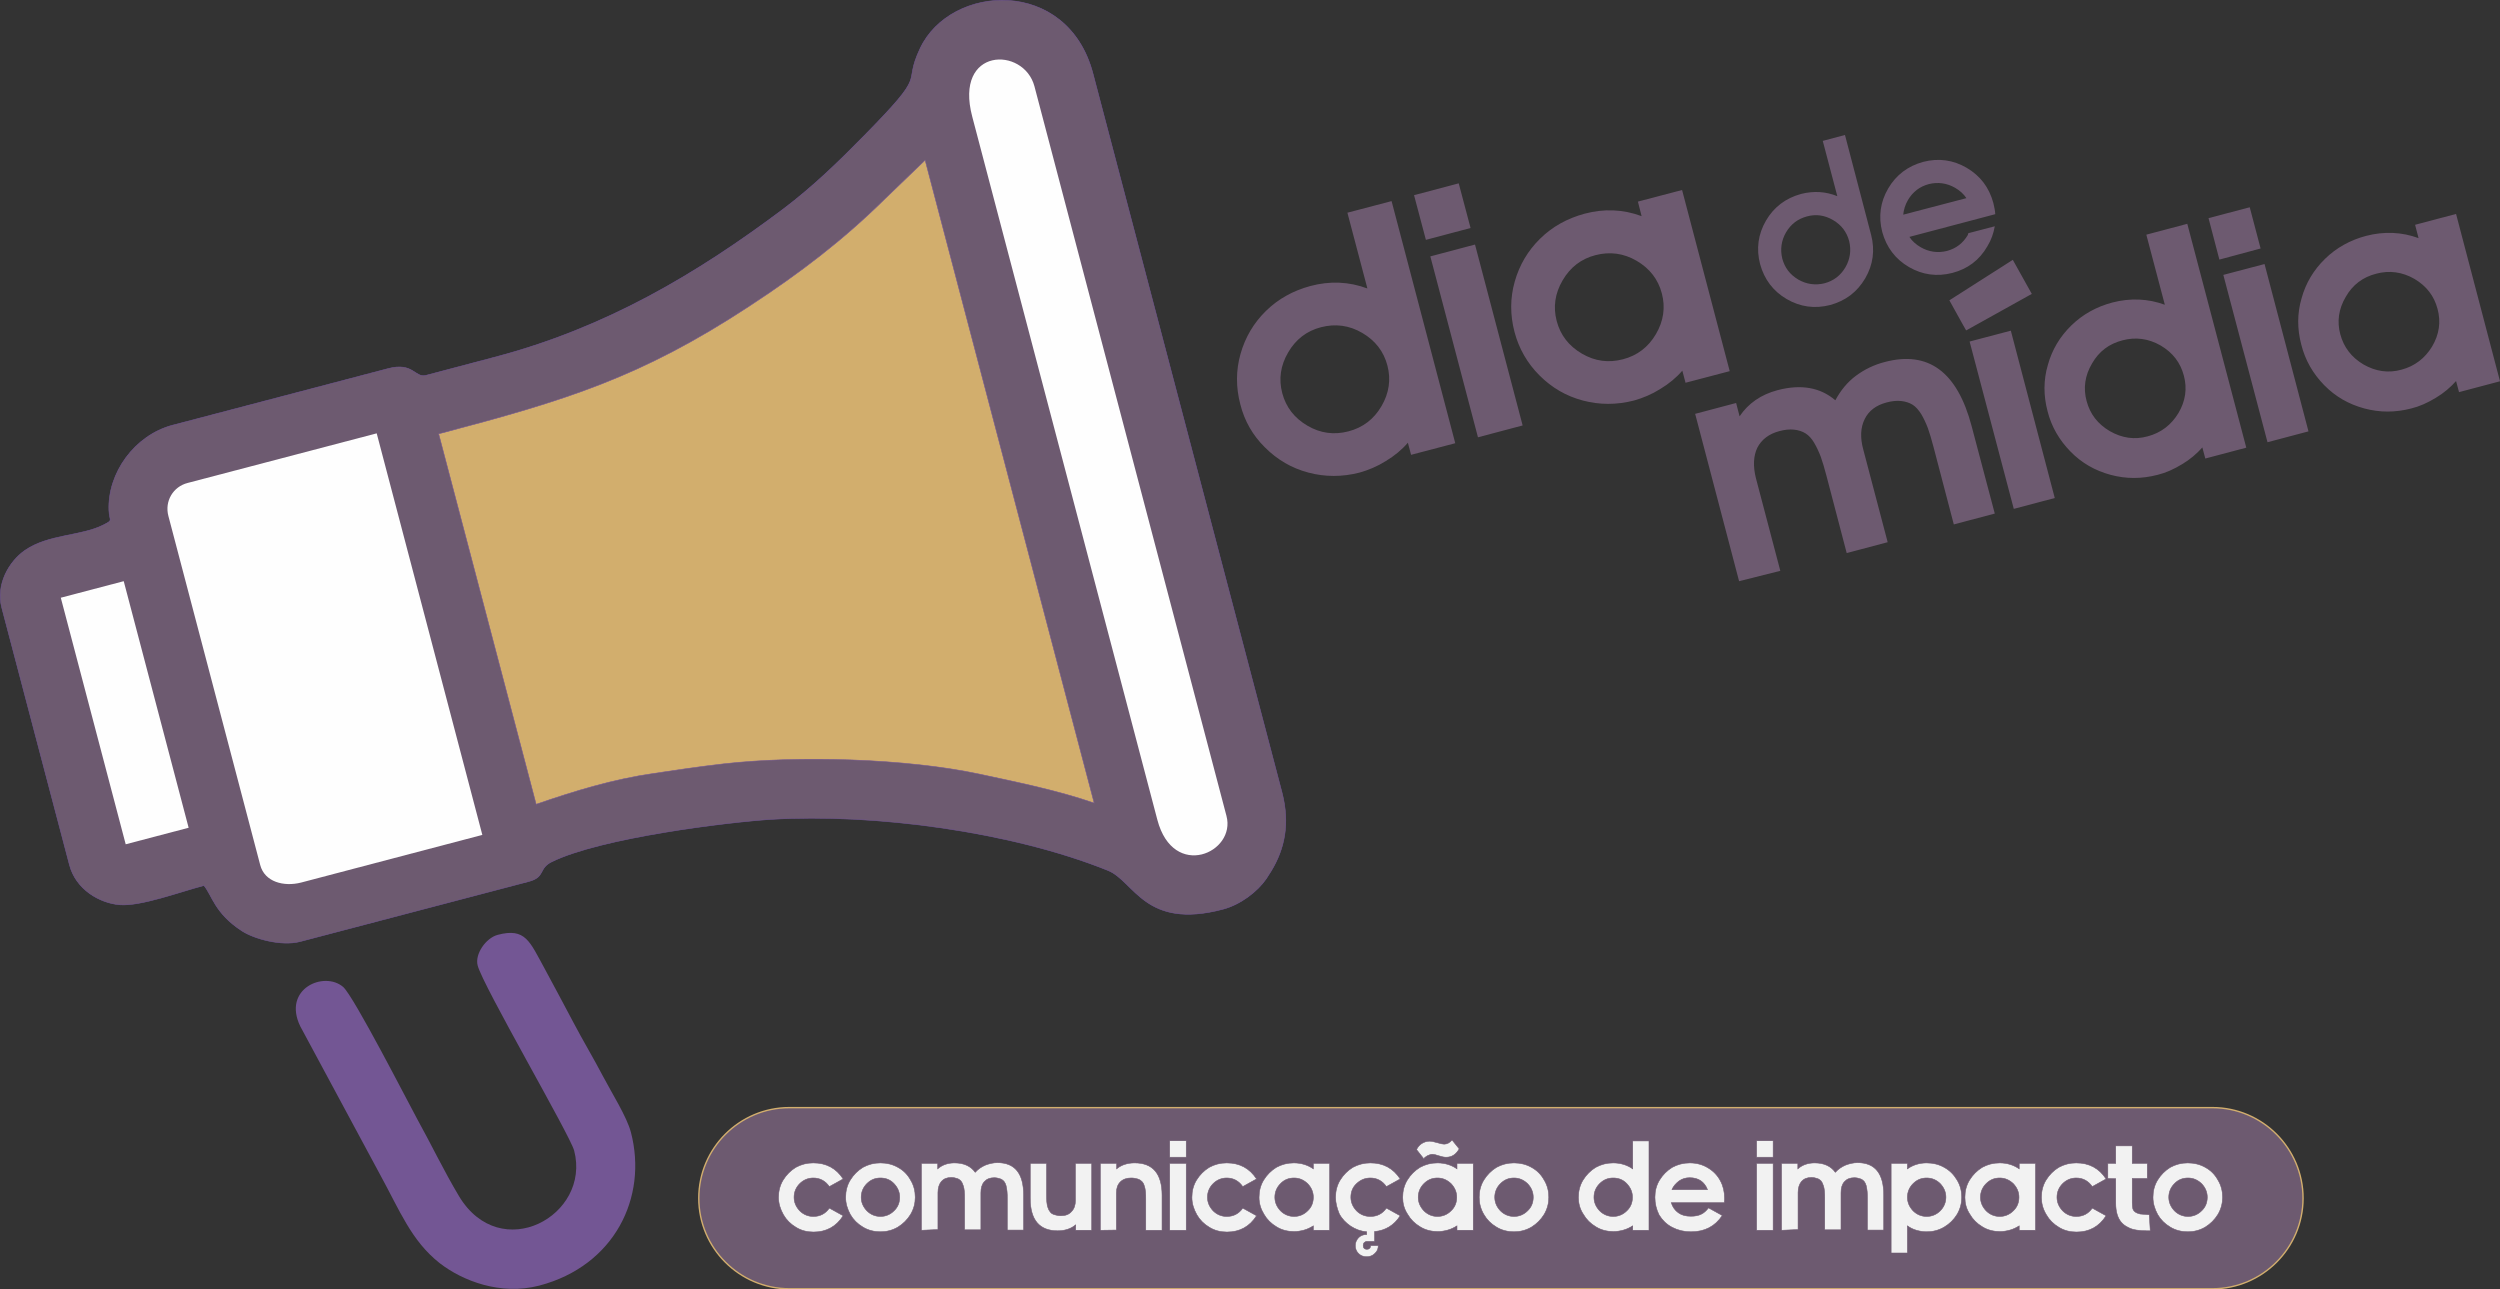 <svg xmlns="http://www.w3.org/2000/svg" id="Camada_1" data-name="Camada 1" viewBox="0 0 1012.93 522.46"><rect x="0" y="0" width="1012.93" height="522.46" fill="#333333" stroke="none"/><defs><style>      .cls-1 {        stroke: #d2ae6d;        stroke-width: .57px;      }      .cls-1, .cls-2, .cls-3, .cls-4, .cls-5 {        fill-rule: evenodd;      }      .cls-1, .cls-6, .cls-5 {        fill: #6d5a70;      }      .cls-1, .cls-7, .cls-3, .cls-5 {        stroke-miterlimit: 10;      }      .cls-2 {        fill: #735694;      }      .cls-7 {        fill: #f2f2f2;        stroke: #6d5a70;      }      .cls-7, .cls-3, .cls-5 {        stroke-width: .22px;      }      .cls-3 {        fill: #d2ae6d;      }      .cls-3, .cls-5 {        stroke: #735694;      }      .cls-4 {        fill: #fefefe;      }    </style></defs><g id="Layer_1"><path class="cls-6" d="M502.53,163.78c-1.8-6.9-1.8-13.7,.1-20.4s5.3-12.5,10.3-17.4,11-8.2,18-10.1c7.9-2.1,15.6-1.8,23.1,1l-8.1-30.7,17.9-4.7,25.8,98.1-17.9,4.7-1.3-4.9c-2.4,2.8-5.4,5.3-8.9,7.4-3.5,2.2-7.1,3.7-10.7,4.7-7,1.8-13.9,1.8-20.7,0s-12.6-5.2-17.6-10.2c-4.9-4.8-8.3-10.7-10-17.5h0Zm19.4-21c-3.1,5.3-3.9,10.8-2.4,16.5s4.9,10.1,10.2,13.2c5.3,3.1,10.8,3.8,16.6,2.3s10.3-4.9,13.4-10.2,3.9-10.8,2.4-16.5-4.9-10.1-10.2-13.2c-5.3-3.1-10.9-3.8-16.7-2.3s-10.2,4.9-13.3,10.2h0Zm76.9,34.4l-19.3-73.3,18.1-4.8,19.3,73.3-18.1,4.8Zm-21.1-80l-4.8-18.1,18.1-4.8,4.8,18.1-18.1,4.8Zm35.9,37.3c-1.8-6.9-1.8-13.7,.1-20.4,1.9-6.7,5.3-12.5,10.3-17.4s11-8.2,18-10.1c7.9-2.1,15.6-1.8,23.1,1l-1.5-5.9,17.9-4.7,19.3,73.4-17.9,4.7-1.3-4.9c-2.4,2.8-5.4,5.3-8.9,7.4-3.5,2.2-7.1,3.7-10.7,4.7-7,1.8-13.9,1.8-20.7,0s-12.6-5.2-17.6-10.2c-4.9-4.9-8.3-10.8-10.1-17.6Zm19.5-20.9c-3.1,5.3-3.9,10.8-2.4,16.5s4.9,10.1,10.2,13.2c5.3,3.1,10.8,3.8,16.6,2.3s10.3-4.9,13.4-10.2c3.1-5.3,3.9-10.8,2.4-16.5s-4.9-10.1-10.2-13.2c-5.3-3.1-10.9-3.8-16.7-2.3s-10.2,4.9-13.3,10.2h0Z"></path><path class="cls-5" d="M200.23,144.78l-27.6,7.3c-4.6,1.2-5.1-5.5-15.5-2.7l-87.2,22.9c-15.5,4.1-26.4,19.5-25.8,34.5,.2,4.5,1.9,3.8-2.2,5.9-9,4.6-22.2,3.7-31.8,10.3-6.5,4.5-11.9,13.9-9.4,23.3l27.4,104.1c2.6,10,12.2,15.5,20.3,16.2,8.6,.7,24.3-5.2,34.2-7.8,3.3,3.9,4.3,11.2,15.4,18.4,4.9,3.2,16,6.3,23.6,4.3l92.5-24.3c7-1.8,3.9-5.3,9.4-8,19.9-9.8,71.5-16.1,89-17.2,41.6-2.5,97.2,4.9,136.4,20.7,10.8,4.4,14.9,24.1,46.6,15.7,7.1-1.9,13.9-7.1,17.5-12.3l2.1-3.3c5.3-8.8,7.6-18.9,4.3-31.7L442.83,29.78c-10.3-39.1-57.6-36.4-70-10.2-7.6,16.1,4.1,8.2-22.7,35.4-10.4,10.6-20.6,20.5-32.6,29.6-35.4,26.6-72.3,48.4-117.3,60.2Z"></path><polygon class="cls-4" points="24.63 242.18 50.13 235.48 76.43 335.38 50.93 342.08 24.63 242.18"></polygon><path class="cls-4" d="M105.43,350.48l-37.2-141.4c-1.6-6,1.9-11.9,7.8-13.4l76.6-20.1,42.8,162.7-73.4,19.3c-7,1.8-14.8-.2-16.6-7.1Z"></path><path class="cls-3" d="M217.23,325.88l-39.5-150.1c51.7-13.6,81.7-22.8,125.8-51.7,20.5-13.4,38.2-26.9,55-43.5l16.3-15.7,68.5,260.5c-14.8-5.1-30.5-8.3-46.3-11.7-29.9-6.4-73.8-7.6-103.8-4.2-9.6,1.1-19.3,2.5-28.4,3.9-16.2,2.3-32,7.1-47.6,12.5Z"></path><path class="cls-4" d="M468.93,332.18L393.93,47.28c-7.5-28.3,20.9-28.5,25.2-12.3l77.8,295.6c4,14.9-21.5,26.2-28,1.6Z"></path><path class="cls-2" d="M218.53,520.88c30.4-8,44-35.7,37.1-62.1-1.6-6.2-7.9-16.2-11.2-22.5-4.2-8-8.1-14.4-12.2-22.2-3.8-7.2-7.5-14.1-11.6-21.7-6-10.9-7.7-16.6-19-13.6-4.8,1.3-9.3,7.8-8.1,12.4,2.1,8.2,37.3,68.5,39.1,75,6.9,26.4-29.9,46.5-46.7,18.4-6.1-10.2-11.3-21.1-16.9-31.2-3.3-6-25.7-49.8-30-53.5-7.7-6.6-24.7,.7-17.4,15.9l32.4,60.2c8,14.6,12.6,26.7,24.1,35.8,9.3,7.2,24.7,13.2,40.4,9.1h0Z"></path><path class="cls-1" d="M319.83,448.78H896.43c20.2,0,36.7,16.5,36.7,36.7h0c0,20.2-16.5,36.7-36.7,36.7H319.83c-20.2,0-36.7-16.5-36.7-36.7h0c0-20.2,16.5-36.7,36.7-36.7Z"></path><path class="cls-7" d="M315.43,485.08c0-2.5,.6-4.9,1.9-7s3-3.8,5.1-5.1c2.2-1.2,4.5-1.8,7.1-1.8,5.3,0,9.3,2.2,12.1,6.5l-5.6,3.1c-1.6-2.3-3.8-3.5-6.5-3.5-2.1,0-4,.8-5.5,2.3s-2.3,3.4-2.3,5.5,.8,3.9,2.3,5.5c1.5,1.5,3.4,2.3,5.5,2.3,2.7,0,4.9-1.1,6.5-3.4l5.6,3.1c-2.8,4.4-6.8,6.6-12,6.6-2.6,0-5-.6-7.1-1.9-2.2-1.3-3.9-3-5.1-5.1-1.3-2.3-2-4.6-2-7.1h0Zm27.2,0c0-2.5,.6-4.9,1.9-7s3-3.8,5.1-5.1c2.2-1.2,4.5-1.8,7.1-1.8s5,.6,7.1,1.8c2.2,1.2,3.9,2.9,5.1,5.1,1.3,2.1,1.9,4.5,1.9,7s-.6,4.8-1.9,7c-1.3,2.1-3,3.8-5.1,5.1-2.2,1.3-4.6,1.9-7.1,1.9s-5-.6-7.1-1.9c-2.2-1.3-3.9-3-5.1-5.1-1.2-2.2-1.9-4.5-1.9-7Zm8.6-5.5c-1.5,1.5-2.3,3.4-2.3,5.5s.8,3.9,2.3,5.5c1.5,1.5,3.4,2.3,5.5,2.3s4-.8,5.5-2.3c1.6-1.5,2.3-3.4,2.3-5.5s-.8-3.9-2.3-5.5-3.4-2.3-5.5-2.3-3.9,.7-5.5,2.3Zm22.1,18.9v-27.1h6.6v2.2c1.8-1.6,4.1-2.4,6.8-2.4,3.8,0,6.6,1.3,8.4,3.8,1.2-1.3,2.5-2.2,4.1-2.9,1.6-.6,3.2-1,4.9-1,7.1,0,10.6,4.4,10.6,13.1v14.2h-6.6v-12.5c0-1.2,0-2.3-.1-3.1s-.2-1.7-.4-2.4c-.2-.7-.5-1.3-.9-1.8-.4-.4-.9-.8-1.6-1-.6-.2-1.4-.4-2.3-.4-1.7,0-3,.5-4,1.6s-1.4,2.6-1.4,4.5v15h-6.6v-12.5c0-1.2,0-2.3-.1-3.1s-.2-1.7-.5-2.4c-.2-.7-.5-1.3-.9-1.8-.4-.4-.9-.8-1.6-1-.6-.2-1.4-.4-2.3-.4-1.7,0-3,.5-4,1.6-.9,1.1-1.4,2.6-1.4,4.5v15l-6.7,.3h0Zm44.1-12.9v-14.2h6.6v12.5c0,1.2,0,2.3,.1,3.1,.1,.9,.2,1.7,.5,2.4,.2,.7,.6,1.3,1,1.8s1,.8,1.7,1,1.5,.4,2.5,.4c1.8,0,3.3-.5,4.3-1.7,1.1-1.1,1.6-2.6,1.6-4.5v-15h6.6v27.1h-6.5v-2.2c-1.9,1.6-4.4,2.4-7.3,2.4-7.4,0-11.1-4.4-11.1-13.1h0Zm28.4,12.9v-27.1h6.6v2.2c1.9-1.6,4.4-2.4,7.3-2.4,7.4,0,11.1,4.4,11.1,13.1v14.2h-6.6v-12.5c0-1.2,0-2.3-.1-3.1s-.2-1.6-.5-2.4c-.2-.8-.6-1.4-1-1.8s-1-.8-1.7-1-1.6-.4-2.6-.4c-1.8,0-3.3,.5-4.4,1.6s-1.6,2.6-1.6,4.5v15l-6.5,.1h0Zm28.1,0v-27.1h6.7v27.1h-6.7Zm0-29.6v-6.7h6.7v6.7h-6.7Zm9,16.2c0-2.5,.6-4.9,1.9-7s3-3.8,5.1-5.1c2.2-1.2,4.5-1.8,7.1-1.8,5.3,0,9.3,2.2,12.1,6.5l-5.6,3.1c-1.6-2.3-3.8-3.5-6.5-3.5-2.1,0-4,.8-5.5,2.3s-2.3,3.4-2.3,5.5,.8,3.9,2.3,5.5c1.5,1.5,3.4,2.3,5.5,2.3,2.7,0,4.9-1.1,6.5-3.4l5.6,3.1c-2.8,4.4-6.8,6.6-12,6.6-2.6,0-5-.6-7.1-1.9-2.2-1.3-3.9-3-5.1-5.1-1.3-2.3-2-4.6-2-7.1h0Zm27.2,0c0-2.5,.6-4.9,1.9-7,1.3-2.1,3-3.8,5.1-5.1,2.2-1.2,4.5-1.8,7.1-1.8,2.9,0,5.6,.8,7.9,2.4v-2.2h6.6v27.1h-6.6v-1.8c-1.1,.7-2.3,1.3-3.7,1.7s-2.8,.6-4.1,.6c-2.6,0-5-.6-7.1-1.9-2.2-1.3-3.9-3-5.1-5.1-1.3-2.1-2-4.4-2-6.9h0Zm8.7-5.5c-1.5,1.5-2.3,3.4-2.3,5.5s.8,3.9,2.3,5.5c1.5,1.5,3.4,2.3,5.5,2.3s4-.8,5.5-2.3c1.6-1.5,2.3-3.4,2.3-5.5s-.8-3.9-2.3-5.5c-1.6-1.5-3.4-2.3-5.5-2.3s-4,.7-5.5,2.3Zm22.3,5.5c0-2.5,.6-4.9,1.9-7,1.3-2.1,3-3.8,5.1-5.1,2.2-1.2,4.6-1.8,7.1-1.8,5.3,0,9.3,2.2,12.1,6.5l-5.6,3.1c-1.6-2.3-3.8-3.5-6.5-3.5-2.2,0-4,.8-5.6,2.3s-2.3,3.4-2.3,5.5,.8,3.9,2.3,5.5c1.5,1.5,3.4,2.3,5.6,2.3,2.7,0,4.9-1.1,6.5-3.4l5.6,3.1c-2.5,3.9-6,6-10.4,6.4v4h-3.1c-.4,0-.8,.2-1.1,.5s-.4,.7-.4,1.2c0,.4,.1,.8,.4,1.1,.3,.3,.7,.4,1.1,.4s.8-.1,1.1-.4c.3-.3,.4-.7,.4-1.1h3.1c0,1.3-.4,2.3-1.4,3.2-.9,.9-2,1.3-3.3,1.3s-2.4-.4-3.3-1.3-1.3-2-1.3-3.2c0-1.3,.5-2.3,1.3-3.2,.9-.9,2-1.3,3.3-1.3v-1.1c-2.4-.2-4.5-1-6.5-2.3-1.9-1.3-3.5-2.9-4.6-5-.9-2.2-1.5-4.4-1.5-6.7h0Zm27.2,0c0-2.5,.6-4.9,1.9-7,1.3-2.1,3-3.8,5.1-5.1,2.2-1.2,4.5-1.8,7.1-1.8,2.9,0,5.6,.8,7.9,2.4v-2.2h6.6v27.1h-6.6v-1.8c-1.1,.7-2.3,1.3-3.7,1.7s-2.8,.6-4.1,.6c-2.6,0-5-.6-7.1-1.9-2.2-1.3-3.9-3-5.1-5.1-1.4-2.1-2-4.4-2-6.9h0Zm5.6-19.3c.5-1,1.2-1.9,2.2-2.5s2-.9,3.1-.9c.7,0,1.8,.2,3.1,.6s2.2,.6,2.8,.6c1.2,0,2.3-.6,3.2-1.7l2.9,3.6c-1.3,2.3-3,3.4-5.3,3.4-.8,0-1.8-.2-3-.6s-2-.6-2.5-.6c-.6,0-1.3,.2-2.1,.6-.7,.4-1.2,.8-1.4,1.2-.1,0-3-3.7-3-3.7Zm3,13.8c-1.5,1.5-2.3,3.4-2.3,5.5s.8,3.9,2.3,5.5c1.5,1.5,3.4,2.3,5.5,2.3s4-.8,5.5-2.3c1.6-1.5,2.3-3.4,2.3-5.5s-.8-3.9-2.3-5.5c-1.6-1.5-3.4-2.3-5.5-2.3s-3.9,.7-5.5,2.3Zm22.4,5.5c0-2.5,.6-4.9,1.9-7,1.3-2.1,3-3.8,5.1-5.1,2.2-1.2,4.5-1.8,7.1-1.8s5,.6,7.1,1.8c2.2,1.2,3.9,2.9,5.1,5.1,1.3,2.1,1.9,4.5,1.9,7s-.6,4.8-1.9,7c-1.3,2.1-3,3.8-5.1,5.1-2.2,1.3-4.6,1.9-7.1,1.9s-5-.6-7.1-1.9c-2.2-1.3-3.9-3-5.1-5.1-1.3-2.2-1.9-4.5-1.9-7Zm8.6-5.5c-1.5,1.5-2.3,3.4-2.3,5.5s.8,3.9,2.3,5.5c1.5,1.5,3.4,2.3,5.5,2.3s4-.8,5.5-2.3c1.6-1.5,2.3-3.4,2.3-5.5s-.8-3.9-2.3-5.5c-1.6-1.5-3.4-2.3-5.5-2.3s-3.9,.7-5.5,2.3Zm31.6,5.5c0-2.5,.6-4.9,1.9-7,1.3-2.1,3-3.8,5.1-5.1,2.2-1.2,4.5-1.8,7.1-1.8,2.9,0,5.6,.8,7.9,2.4v-11.3h6.6v36.2h-6.6v-1.8c-1.1,.7-2.3,1.3-3.7,1.7s-2.8,.6-4.1,.6c-2.6,0-5-.6-7.1-1.9-2.2-1.3-3.9-3-5.1-5.1-1.4-2.1-2-4.4-2-6.9h0Zm8.6-5.5c-1.5,1.5-2.3,3.4-2.3,5.5s.8,3.9,2.3,5.5c1.5,1.5,3.4,2.3,5.5,2.3s4-.8,5.5-2.3c1.6-1.5,2.3-3.4,2.3-5.5s-.8-3.9-2.3-5.5-3.4-2.3-5.5-2.3-3.9,.7-5.5,2.3Zm22.4,5.5c0-2.5,.6-4.9,1.9-7,1.3-2.1,3-3.8,5.1-5.1,2.2-1.2,4.6-1.8,7.1-1.8,2.8,0,5.3,.7,7.4,2,2.2,1.3,3.9,3.1,5,5.2,1.2,2.2,1.7,4.5,1.7,7.1,0,.4,0,1-.1,1.8h-21.5c.6,1.8,1.5,3.1,2.9,4.1s3,1.4,5.1,1.4c1.7,0,3.1-.3,4.1-.8,1.1-.5,2.1-1.4,3-2.6l5.6,3.1c-2.9,4.4-7.1,6.6-12.7,6.6-2.8,0-5.3-.6-7.6-1.8s-4-2.9-5.3-5c-1.1-2.2-1.7-4.6-1.7-7.2h0Zm6.9-3.1h14.4c-1.3-3.2-3.7-4.8-7.2-4.8-1.6,0-3,.4-4.3,1.3-1.3,1-2.3,2.1-2.9,3.5Zm34.3,16.5v-27.1h6.7v27.1h-6.7Zm0-29.6v-6.7h6.7v6.7h-6.7Zm10.1,29.6v-27.1h6.6v2.2c1.8-1.6,4.1-2.4,6.8-2.4,3.8,0,6.6,1.3,8.4,3.8,1.2-1.3,2.5-2.2,4.1-2.9,1.6-.6,3.2-1,4.9-1,7.1,0,10.6,4.4,10.6,13.1v14.2h-6.6v-12.5c0-1.2,0-2.3-.1-3.1s-.2-1.7-.4-2.4-.5-1.3-.9-1.8c-.4-.4-.9-.8-1.6-1-.6-.2-1.4-.4-2.3-.4-1.7,0-3,.5-4,1.6s-1.4,2.6-1.4,4.5v15h-6.6v-12.5c0-1.2,0-2.3-.1-3.1s-.2-1.7-.5-2.4c-.2-.7-.5-1.3-.9-1.8-.4-.4-.9-.8-1.6-1-.6-.2-1.4-.4-2.3-.4-1.7,0-3,.5-4,1.6-.9,1.1-1.4,2.6-1.4,4.5v15l-6.7,.3h0Zm44.4,9.1v-36.2h6.6v2.2c2.3-1.6,4.9-2.4,7.8-2.4,2.6,0,5,.6,7.1,1.8,2.2,1.2,3.9,2.9,5.2,5.1,1.3,2.1,1.9,4.5,1.9,7s-.6,4.8-1.9,7c-1.3,2.1-3,3.8-5.2,5.1s-4.6,1.9-7.1,1.9c-1.3,0-2.7-.2-4.1-.6-1.4-.4-2.6-1-3.7-1.8v11h-6.6v-.1Zm8.9-28c-1.5,1.5-2.3,3.4-2.3,5.5s.8,3.9,2.3,5.5c1.5,1.5,3.4,2.3,5.5,2.3s4-.8,5.5-2.3,2.3-3.4,2.3-5.5-.8-3.9-2.3-5.5c-1.5-1.5-3.4-2.3-5.5-2.3s-3.9,.7-5.5,2.3Zm21,5.5c0-2.5,.6-4.9,1.9-7,1.3-2.1,3-3.8,5.1-5.1,2.2-1.2,4.5-1.8,7.1-1.8,2.9,0,5.6,.8,7.9,2.4v-2.2h6.6v27.1h-6.6v-1.8c-1.1,.7-2.3,1.3-3.7,1.7s-2.8,.6-4.1,.6c-2.6,0-5-.6-7.1-1.9-2.2-1.3-3.9-3-5.1-5.1-1.4-2.1-2-4.4-2-6.9h0Zm8.6-5.5c-1.5,1.5-2.3,3.4-2.3,5.5s.8,3.9,2.3,5.5c1.5,1.5,3.4,2.3,5.5,2.3s4-.8,5.5-2.3c1.6-1.5,2.3-3.4,2.3-5.5s-.8-3.9-2.3-5.5c-1.6-1.5-3.4-2.3-5.5-2.3s-3.9,.7-5.5,2.3Zm22.4,5.5c0-2.5,.6-4.9,1.9-7,1.3-2.1,3-3.8,5.1-5.1,2.2-1.2,4.5-1.8,7.1-1.8,5.3,0,9.3,2.2,12.1,6.5l-5.6,3.1c-1.6-2.3-3.8-3.5-6.5-3.5-2.1,0-4,.8-5.5,2.3s-2.3,3.4-2.3,5.5,.8,3.9,2.3,5.5c1.5,1.5,3.4,2.3,5.5,2.3,2.7,0,4.9-1.1,6.5-3.4l5.6,3.1c-2.8,4.4-6.8,6.6-12,6.6-2.6,0-5-.6-7.1-1.9-2.2-1.3-3.9-3-5.1-5.1-1.4-2.3-2-4.6-2-7.1h0Zm26.9-7.6v-6.1h3.2v-7.1h6.7v7.1h6.1v6.1h-6.1v9.8c0,1,.1,1.7,.2,2.3,.1,.5,.4,1,.9,1.4s1.2,.7,2.1,.9c.9,.1,2.1,.2,3.7,.3l.4,6.5h-1.4c-1.6,0-3-.1-4.2-.3s-2.4-.5-3.4-1.1c-1.1-.5-2-1.2-2.7-2s-1.3-1.9-1.7-3.2-.6-2.9-.6-4.7v-9.8l-3.2-.1h0Zm18.3,7.6c0-2.5,.6-4.9,1.9-7,1.3-2.1,3-3.8,5.1-5.1,2.2-1.2,4.5-1.8,7.1-1.8s5,.6,7.1,1.8c2.2,1.2,3.9,2.9,5.1,5.1,1.3,2.1,1.9,4.5,1.9,7s-.6,4.8-1.9,7c-1.3,2.1-3,3.8-5.1,5.1-2.2,1.3-4.6,1.9-7.1,1.9s-5-.6-7.1-1.9c-2.2-1.3-3.9-3-5.1-5.1-1.2-2.2-1.9-4.5-1.9-7Zm8.7-5.5c-1.5,1.5-2.3,3.4-2.3,5.5s.8,3.9,2.3,5.5c1.5,1.5,3.4,2.3,5.5,2.3s4-.8,5.5-2.3c1.6-1.5,2.3-3.4,2.3-5.5s-.8-3.9-2.3-5.5c-1.6-1.5-3.4-2.3-5.5-2.3s-4,.7-5.5,2.3Z"></path><path class="cls-6" d="M704.63,235.48l-17.8-67.8,16.6-4.4,1.4,5.4c3.5-5.2,8.6-8.8,15.4-10.6,9.5-2.5,17.3-1.1,23.4,4.1,2.1-3.9,4.8-7.3,8.3-9.9,3.5-2.6,7.4-4.5,11.7-5.6,17.7-4.7,29.4,4,35.2,25.9l9.4,35.5-16.6,4.4-8.2-31.3c-.8-3.1-1.6-5.7-2.3-7.7-.8-2.1-1.7-4-2.7-5.7-1.1-1.7-2.2-3-3.5-3.8s-2.8-1.3-4.6-1.5-3.8,0-6,.6c-4.2,1.1-7.2,3.4-8.8,6.7-1.7,3.4-1.9,7.5-.6,12.3l9.9,37.6-16.6,4.4-8.2-31.3c-.8-3.1-1.6-5.7-2.3-7.7-.8-2.1-1.7-4-2.7-5.7s-2.2-3-3.5-3.8-2.8-1.3-4.6-1.5-3.8,0-6,.6c-4.2,1.1-7.2,3.4-8.9,6.7-1.6,3.3-1.8,7.5-.6,12.3l9.9,37.6-16.7,4.2h0Zm85.2-113.8l25.7-16.4,7.7,13.8-26.6,14.8c0,.1-6.8-12.2-6.8-12.2Zm26.1,84.5l-17.9-67.8,16.7-4.4,17.8,67.8-16.6,4.4h0Zm13.7-39.5c-1.7-6.4-1.7-12.7,.1-18.8,1.7-6.2,4.9-11.5,9.5-16s10.2-7.6,16.6-9.3c7.3-1.9,14.5-1.6,21.3,.9l-7.5-28.4,16.6-4.4,23.9,90.7-16.6,4.4-1.2-4.5c-2.2,2.5-5,4.9-8.2,6.8-3.3,2-6.6,3.5-9.9,4.3-6.5,1.7-12.8,1.7-19.1,0s-11.7-4.8-16.2-9.4c-4.5-4.6-7.7-10-9.3-16.3h0Zm18-19.4c-2.9,4.9-3.6,10-2.2,15.2,1.4,5.3,4.5,9.3,9.4,12.2,4.9,2.8,10,3.6,15.4,2.1,5.3-1.4,9.5-4.6,12.4-9.4,2.9-4.9,3.6-10,2.2-15.2-1.4-5.3-4.5-9.3-9.4-12.2-4.9-2.8-10.1-3.5-15.4-2.1-5.5,1.4-9.6,4.5-12.4,9.4Zm71.1,31.9l-17.9-67.8,16.7-4.4,17.8,67.8-16.6,4.4Zm-19.5-74l-4.4-16.8,16.7-4.4,4.4,16.7-16.7,4.5Zm33.2,34.5c-1.7-6.4-1.7-12.7,.1-18.8,1.7-6.2,4.9-11.5,9.5-16s10.2-7.6,16.6-9.3c7.3-1.9,14.5-1.6,21.3,.9l-1.4-5.4,16.6-4.4,17.8,67.8-16.6,4.4-1.2-4.5c-2.2,2.5-5,4.9-8.2,6.8-3.3,2-6.6,3.5-9.9,4.3-6.5,1.7-12.8,1.7-19.1,0s-11.7-4.8-16.2-9.4c-4.6-4.7-7.7-10.1-9.3-16.4h0Zm18-19.4c-2.9,4.9-3.6,10-2.2,15.2s4.5,9.3,9.4,12.2c4.9,2.8,10,3.6,15.4,2.1,5.3-1.4,9.5-4.6,12.4-9.4,2.9-4.9,3.6-10,2.2-15.2-1.4-5.3-4.5-9.3-9.4-12.2-4.9-2.8-10.1-3.5-15.4-2.1-5.5,1.4-9.6,4.5-12.4,9.4Z"></path><path class="cls-6" d="M732.13,87.68c-3.7,1-6.5,3.1-8.5,6.5-1.9,3.3-2.4,6.9-1.5,10.6,1,3.7,3.1,6.5,6.5,8.5,3.3,1.9,6.9,2.4,10.6,1.5,3.7-1,6.5-3.1,8.5-6.5,1.9-3.3,2.4-6.9,1.5-10.6-1-3.7-3.1-6.5-6.5-8.5-3.4-2-6.9-2.5-10.6-1.5Zm26,7.5c1.6,6.2,.8,12.1-2.4,17.6-3.3,5.6-8,9.1-14.2,10.8-6.2,1.6-12.1,.8-17.6-2.4s-9.1-8-10.8-14.2c-1.6-6.2-.8-12.1,2.4-17.6s8-9.1,14.2-10.8c5.1-1.3,10-1,14.7,.9l-5.9-22.4,9-2.4c0,.1,10.6,40.5,10.6,40.5Zm38.6-14.9c-1.1-1.7-2.7-3.1-4.6-4.2-3.3-1.9-6.9-2.4-10.6-1.5-3.7,1-6.5,3.1-8.5,6.5-1.1,1.9-1.7,3.9-1.9,5.9l25.6-6.7h0Zm.8,14.2l10.7-2.8c-.5,2.8-1.4,5.5-3,8.1-3.2,5.6-8,9.2-14.2,10.8s-12.1,.8-17.6-2.4-9.1-8-10.8-14.2c-1.6-6.2-.8-12.1,2.4-17.6s8-9.1,14.2-10.8c6.2-1.6,12.1-.8,17.6,2.4,5.6,3.3,9.1,8,10.8,14.2,.4,1.6,.7,3.1,.8,4.6l-34.8,9.2c1.1,1.7,2.7,3.1,4.6,4.2,3.3,1.9,6.9,2.4,10.6,1.5,3.7-1,6.5-3.1,8.5-6.5,0-.3,.1-.5,.2-.7Z"></path></g></svg>